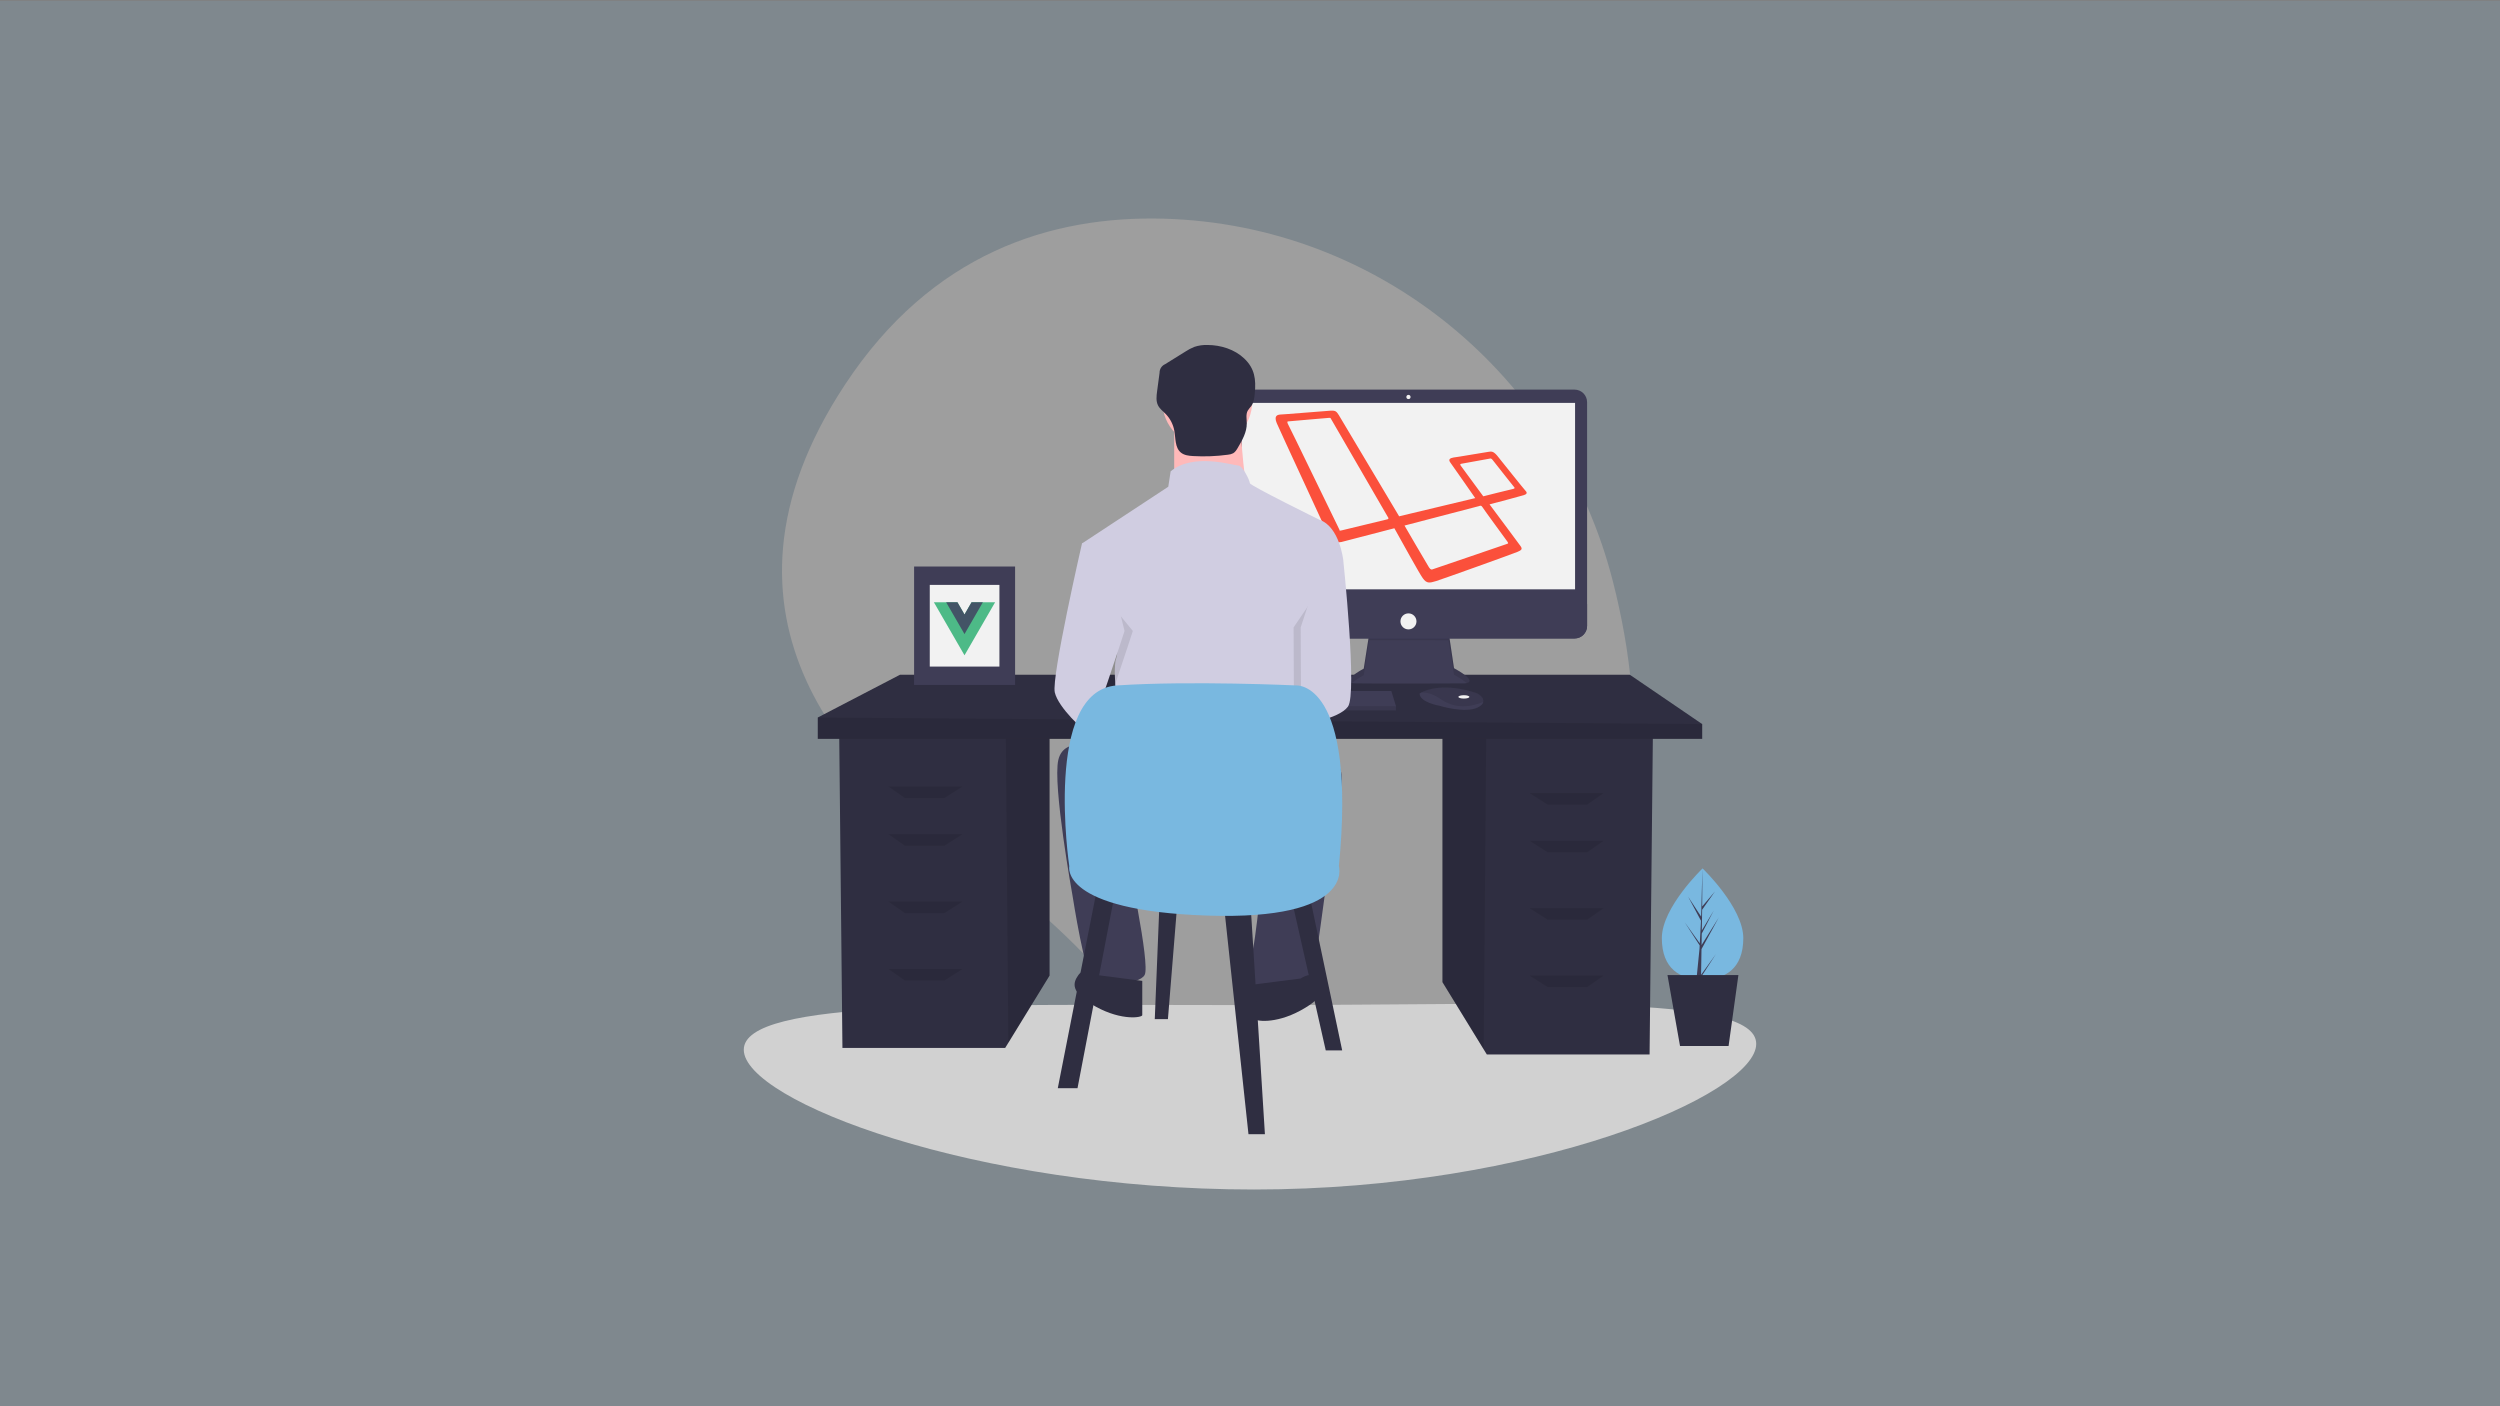<?xml version="1.0" encoding="utf-8"?>
<!-- Generator: Adobe Illustrator 16.0.0, SVG Export Plug-In . SVG Version: 6.00 Build 0)  -->
<!DOCTYPE svg PUBLIC "-//W3C//DTD SVG 1.1//EN" "http://www.w3.org/Graphics/SVG/1.1/DTD/svg11.dtd">
<svg version="1.1" id="Layer_1" xmlns:x="http://ns.adobe.com/Extensibility/1.0/" xmlns:i="http://ns.adobe.com/AdobeIllustrator/10.0/" xmlns:graph="http://ns.adobe.com/Graphs/1.0/"
	 xmlns="http://www.w3.org/2000/svg" xmlns:xlink="http://www.w3.org/1999/xlink" x="0px" y="0px" width="1920px" height="1080px"
	 viewBox="0 0 1920 1080" enable-background="new 0 0 1920 1080" xml:space="preserve">
<rect x="0" y="0" width="1920" height="1080" fill="#808080" stroke="none"/>
<g id="Layer_1_1_">
	<title>tips-to-know-before-app-development</title>
	<desc>Created with Sketch.</desc>
	<rect id="Rectangle" y="0.679" opacity="0.15" fill="#79B8E0" enable-background="new    " width="1920" height="1080"/>
</g>
<g>
	<path fill="#9E9E9E" d="M1238.803,446.894c-40.516-159.317-180.511-274.322-344.834-278.934
		c-86.873-2.439-178.287,26.373-244.844,127.196c-118.977,180.232,7.312,304.779,95.356,363.96
		c42.536,28.65,80.864,63.099,113.873,102.349c59.471,70.573,173.881,158.269,310.137,20.862
		C1267.251,682.735,1265.79,553.016,1238.803,446.894z"/>
	<path fill="#D1D1D1" d="M1348.773,801.687c0,39.105-170.654,111.851-385.615,111.851c-214.963,0-391.931-68.235-391.931-107.341
		c0-39.107,176.968-34.277,391.931-34.277C1178.119,771.919,1348.773,762.579,1348.773,801.687z"/>
	<polygon fill="#2F2E41" points="1107.806,564.925 1107.806,754.3 1139.481,805.925 1141.894,809.85 1266.881,809.85 
		1269.404,564.925 	"/>
	<polygon opacity="0.1" enable-background="new    " points="1107.806,564.925 1107.806,754.3 1139.481,805.925 1141.426,564.925 	
		"/>
	<polygon fill="#2F2E41" points="806.068,559.875 806.068,749.251 774.392,800.874 771.98,804.801 646.992,804.801 644.467,559.875 
			"/>
	<polygon opacity="0.1" enable-background="new    " points="806.068,559.875 806.068,749.251 774.392,800.874 772.446,559.875 	"/>
	<polygon fill="#2F2E41" points="1307.28,556.088 1307.28,567.45 628.055,567.45 628.055,551.037 691.18,518.213 1251.73,518.213 	
		"/>
	<polygon opacity="0.1" enable-background="new    " points="1307.28,556.088 1307.28,567.45 628.055,567.45 628.055,551.037 	"/>
	<polygon opacity="0.1" enable-background="new    " points="725.268,612.899 694.968,612.899 682.343,604.063 739.155,604.063 	"/>
	<polygon opacity="0.1" enable-background="new    " points="725.268,649.513 694.968,649.513 682.343,640.674 739.155,640.674 	"/>
	<polygon opacity="0.1" enable-background="new    " points="725.268,701.275 694.968,701.275 682.343,692.438 739.155,692.438 	"/>
	<polygon opacity="0.1" enable-background="new    " points="725.268,753.038 694.968,753.038 682.343,744.201 739.155,744.201 	"/>
	<polygon opacity="0.1" enable-background="new    " points="1188.605,617.951 1218.905,617.951 1231.529,609.112 1174.718,609.112 
			"/>
	<polygon opacity="0.1" enable-background="new    " points="1188.605,654.563 1218.905,654.563 1231.529,645.726 1174.718,645.726 
			"/>
	<polygon opacity="0.1" enable-background="new    " points="1188.605,706.325 1218.905,706.325 1231.529,697.487 1174.718,697.487 
			"/>
	<polygon opacity="0.1" enable-background="new    " points="1188.605,758.087 1218.905,758.087 1231.529,749.251 1174.718,749.251 
			"/>
	<path fill="#3F3D56" d="M1051.57,486.619l-4.212,26.887c0,0-20.731,11.014-6.154,11.338c14.578,0.325,83.253,0,83.253,0
		s13.281,0-7.774-11.662L1112.472,485L1051.57,486.619z"/>
	<path opacity="0.1" enable-background="new    " d="M1038.271,524.552c2.831-2.289,5.875-4.303,9.087-6.015l4.212-26.887
		l60.901,0.057l4.211,26.506c3.46,1.786,6.723,3.932,9.731,6.403c2.704-0.617,5.659-2.91-9.731-11.434L1112.472,485l-60.901,1.62
		l-4.212,26.887C1047.358,513.506,1029.938,522.762,1038.271,524.552z"/>
	<path fill="#3F3D56" d="M954.154,299.219h255.085c5.328,0,9.646,4.319,9.646,9.647v171.832c0,5.328-4.318,9.647-9.646,9.647
		H954.154c-5.327,0-9.646-4.319-9.646-9.647V308.866C944.508,303.538,948.827,299.219,954.154,299.219z"/>
	<rect x="953.74" y="309.423" fill="#F2F2F2" width="255.913" height="143.182"/>
	<circle fill="#F2F2F2" cx="1081.696" cy="304.888" r="1.619"/>
	<path fill="#3F3D56" d="M1218.886,463.943v16.754c0.001,5.327-4.316,9.646-9.645,9.647c-0.001,0-0.001,0-0.002,0H954.154
		c-5.326,0-9.646-4.317-9.646-9.645c0-0.001,0-0.001,0-0.002v-16.754H1218.886z"/>
	<circle fill="#F2F2F2" cx="1081.696" cy="477.225" r="6.155"/>
	<polygon fill="#3F3D56" points="1072.105,542.338 1072.105,545.578 897.825,545.578 897.825,542.986 898.064,542.338 
		902.359,530.675 1068.542,530.675 	"/>
	<path fill="#3F3D56" d="M1139.175,539.166c-0.317,1.358-1.517,2.79-4.225,4.143c-9.718,4.858-29.479-1.295-29.479-1.295
		s-15.225-2.593-15.225-9.395c0.427-0.293,0.872-0.558,1.334-0.793c4.085-2.161,17.633-7.496,41.653,0.226
		c1.77,0.556,3.351,1.592,4.566,2.992C1138.893,536.118,1139.404,537.65,1139.175,539.166z"/>
	<path opacity="0.1" enable-background="new    " d="M1139.175,539.166c-11.895,4.559-22.499,4.898-33.379-2.659
		c-5.488-3.81-10.474-4.752-14.215-4.681c4.085-2.161,17.634-7.496,41.653,0.226c1.77,0.556,3.351,1.592,4.566,2.992
		C1138.893,536.118,1139.404,537.65,1139.175,539.166z"/>
	<ellipse fill="#F2F2F2" cx="1124.26" cy="535.211" rx="4.211" ry="1.296"/>
	<polygon opacity="0.1" enable-background="new    " points="1072.105,542.338 1072.105,545.578 897.825,545.578 897.825,542.986 
		898.064,542.338 	"/>
	<path fill="#FB503B" d="M1171.7,377.045c-1.376-1.375-19.021-23.604-22.001-27.271c-3.208-3.667-4.582-2.979-6.646-2.75
		c-2.062,0.229-24.293,4.125-26.813,4.354c-2.521,0.458-4.125,1.375-2.521,3.667c1.374,2.063,16.042,22.688,19.251,27.5
		l-58.439,13.979l-46.293-77.689c-1.833-2.75-2.291-3.667-6.416-3.438c-4.126,0.229-36.438,2.979-38.731,2.979
		c-2.291,0.229-4.813,1.146-2.52,6.646c2.291,5.5,38.958,84.335,39.876,86.627c0.915,2.292,3.666,5.958,9.854,4.583
		c6.416-1.604,28.417-7.333,40.563-10.542c6.417,11.459,19.25,34.834,21.771,38.272c3.209,4.583,5.501,3.667,10.313,2.292
		c3.896-1.146,60.043-21.313,62.564-22.459c2.521-1.146,4.125-1.833,2.291-4.354c-1.374-1.834-16.042-21.771-23.833-32.084
		c5.271-1.375,24.292-6.417,26.354-7.104C1172.617,379.566,1173.075,378.42,1171.7,377.045L1171.7,377.045z M1065.594,398.817
		c-0.688,0.229-33.459,8.021-35.063,8.479c-1.834,0.458-1.834,0.229-1.834-0.458c-0.458-0.687-38.959-80.439-39.646-81.355
		c-0.46-0.917-0.46-1.834,0-1.834c0.458,0,30.938-2.75,31.854-2.75c1.146,0,0.918,0.229,1.376,0.917
		c0,0,42.854,74.023,43.542,75.169C1066.739,398.129,1066.281,398.587,1065.594,398.817L1065.594,398.817z M1157.72,416.004
		c0.459,0.917,1.146,1.375-0.687,1.833c-1.604,0.688-55.23,18.792-56.377,19.25c-1.146,0.458-1.833,0.688-3.208-1.375
		c-1.374-2.063-18.792-32.084-18.792-32.084l57.063-14.896c1.376-0.459,1.833-0.688,2.751,0.688
		C1139.387,391.024,1157.263,415.317,1157.72,416.004L1157.72,416.004z M1161.388,375.67c-1.376,0.229-22.23,5.5-22.23,5.5
		l-17.188-23.375c-0.458-0.688-0.917-1.375,0.229-1.604c1.146-0.229,20.626-3.667,21.542-3.896c0.917-0.229,1.604-0.458,2.75,1.146
		c1.146,1.375,15.813,20.167,16.5,20.854S1162.763,375.441,1161.388,375.67L1161.388,375.67z"/>
	<circle fill="#FFB9B9" cx="927.201" cy="308.44" r="34.5"/>
	<path fill="#FFB9B9" d="M901.781,325.69v54.473h56.289c0,0-7.264-45.394-3.632-59.012L901.781,325.69z"/>
	<path fill="#D0CDE1" d="M1013.451,399.228c0,0-53.564-26.328-53.564-28.144s-5.448-13.618-9.08-13.618
		c-3.631,0-34.499-9.987-51.75,4.539l-1.815,11.803l-66.274,43.578l18.157,66.276c0,0,11.803,12.71,8.171,21.789
		c-3.632,9.079,2.724,55.38,2.724,55.38l142.537-4.538v-61.737c0,0,4.54-14.526,7.264-19.065c2.723-4.54,0-18.158,0-18.158
		l21.79-27.237C1031.609,430.096,1028.885,404.675,1013.451,399.228z"/>
	<path opacity="0.1" enable-background="new    " d="M833.236,439.629l4.085-22.243c0,0-23.604,102.591-20.881,114.393
		c2.724,11.803,22.697,29.962,25.421,30.87c2.724,0.906,28.145-78.079,28.145-78.079L833.236,439.629z"/>
	<path fill="#D0CDE1" d="M846.4,414.662l-15.434,2.724c0,0-23.605,102.591-20.882,114.393c2.724,11.803,22.697,29.962,25.421,30.87
		c2.724,0.906,28.145-78.079,28.145-78.079L846.4,414.662z"/>
	<path opacity="0.1" enable-background="new    " d="M1018.443,445.076l7.718-14.98c0,0,10.895,102.591,3.632,112.578
		c-7.264,9.986-35.994,13.723-35.994,13.723l-0.321-74.551L1018.443,445.076z"/>
	<path fill="#D0CDE1" d="M1019.806,418.294l11.804,11.802c0,0,10.894,102.591,3.63,112.578
		c-7.263,9.986-35.992,13.723-35.992,13.723l-0.322-74.551L1019.806,418.294z"/>
	<path fill="#3F3D56" d="M843.677,574.45c0,0-26.329-9.988-30.868,9.078c-4.539,19.065,10.895,104.407,10.895,104.407
		s9.986,64.458,16.342,66.274s34.5,2.724,39.039-5.447c4.539-8.172-13.618-91.695-13.618-91.695l105.313-1.816
		c0,0-6.354,72.631-9.986,78.985c-3.631,6.354-3.631,28.145,0,28.145c3.632,0,43.578-1.816,46.303-7.264
		c2.724-5.446,18.157-128.01,18.157-128.01s12.71-42.67-1.815-39.947C1008.912,589.885,843.677,574.45,843.677,574.45z"/>
	<path fill="#2F2E41" d="M998.925,751.486c0,0,9.078-6.354,13.617,0c4.54,6.354,6.356,13.618-13.617,24.513
		c-19.974,10.896-35.407,8.171-35.407,6.354v-26.327L998.925,751.486z"/>
	<path fill="#2F2E41" d="M841.861,748.763c0,0-9.079-6.355-13.619,0c-4.539,6.354-6.354,13.618,13.619,24.514
		c19.974,10.894,35.407,8.171,35.407,6.354v-26.328L841.861,748.763z"/>
	<path fill="#2F2E41" d="M927.426,264.939c-3.437-0.119-6.867,0.37-10.133,1.445c-2.533,1.018-4.952,2.298-7.22,3.819l-15.23,9.472
		c-2.645,1.145-4.34,3.767-4.299,6.647l-1.903,14.254c-0.48,3.597-0.923,7.444,0.688,10.696c1.343,2.714,3.906,4.572,6.014,6.748
		c3.373,3.496,5.643,7.907,6.528,12.683c1.089,5.951,0.392,13.118,5.102,16.915c2.55,2.057,6.025,2.446,9.296,2.637
		c8.942,0.521,17.914,0.177,26.791-1.031c1.411-0.105,2.787-0.491,4.047-1.134c1.602-0.947,2.61-2.619,3.552-4.223
		c3.401-5.791,6.907-11.951,6.869-18.667c-0.018-3.323-0.868-6.891,0.728-9.805c0.843-1.238,1.759-2.427,2.74-3.558
		c1.975-2.775,2.358-6.341,2.682-9.733c1.027-10.832-0.047-19.075-8.03-26.706C948.192,268.276,937.589,265.005,927.426,264.939z"/>
	<polygon fill="#2F2E41" points="842.68,681.706 812.38,835.732 827.53,835.732 856.567,684.232 	"/>
	<polygon fill="#2F2E41" points="939.893,694.332 958.831,871.082 971.455,871.082 960.092,689.282 	"/>
	<polygon fill="#2F2E41" points="991.654,689.282 1018.168,806.694 1030.793,806.694 1005.543,686.757 	"/>
	<polygon fill="#2F2E41" points="890.655,689.282 886.867,782.706 896.968,782.706 904.543,689.282 	"/>
	<path fill="#79B8E0" d="M821.218,665.293c0,0-20.2-135.086,36.612-138.875c56.813-3.787,137.613,0,137.613,0
		s46.712-3.787,32.825,138.875c0,0,12.624,41.664-101.001,37.877C813.643,699.382,821.218,665.293,821.218,665.293z"/>
	<path fill="#79B8E0" d="M1338.852,720.46c0,23.557-14.005,31.78-31.279,31.78s-31.279-8.224-31.279-31.78
		c0-23.558,31.279-53.524,31.279-53.524S1338.852,696.902,1338.852,720.46z"/>
	<polygon fill="#3F3D56" points="1306.753,728.923 1320.085,704.533 1306.803,725.83 1306.947,716.966 1316.136,699.318 
		1306.985,714.619 1307.244,698.676 1317.083,684.629 1307.284,696.17 1307.447,666.936 1306.475,703.979 1296.51,688.729 
		1306.353,707.104 1305.422,724.91 1305.394,724.438 1293.861,708.325 1305.358,726.106 1305.242,728.333 1305.221,728.367 
		1305.231,728.55 1302.866,752.311 1306.025,752.311 1306.404,750.392 1317.874,732.651 1306.432,748.638 	"/>
	<polygon fill="#2F2E41" points="1327.548,803.34 1290.258,803.34 1280.621,748.872 1335.091,748.872 	"/>
	<rect x="702.021" y="435.089" fill="#3F3D56" width="77.573" height="90.95"/>
	<rect x="714.059" y="449.203" fill="#F2F2F2" width="53.499" height="62.723"/>
	<path fill="#4DBA87" d="M746.17,462.524l-5.433,9.409l-5.434-9.409h-18.09l23.523,40.745l23.523-40.745H746.17z"/>
	<path fill="#435466" d="M746.17,462.524l-5.433,9.409l-5.434-9.409h-8.681l14.114,24.446l14.113-24.446H746.17z"/>
</g>
</svg>
